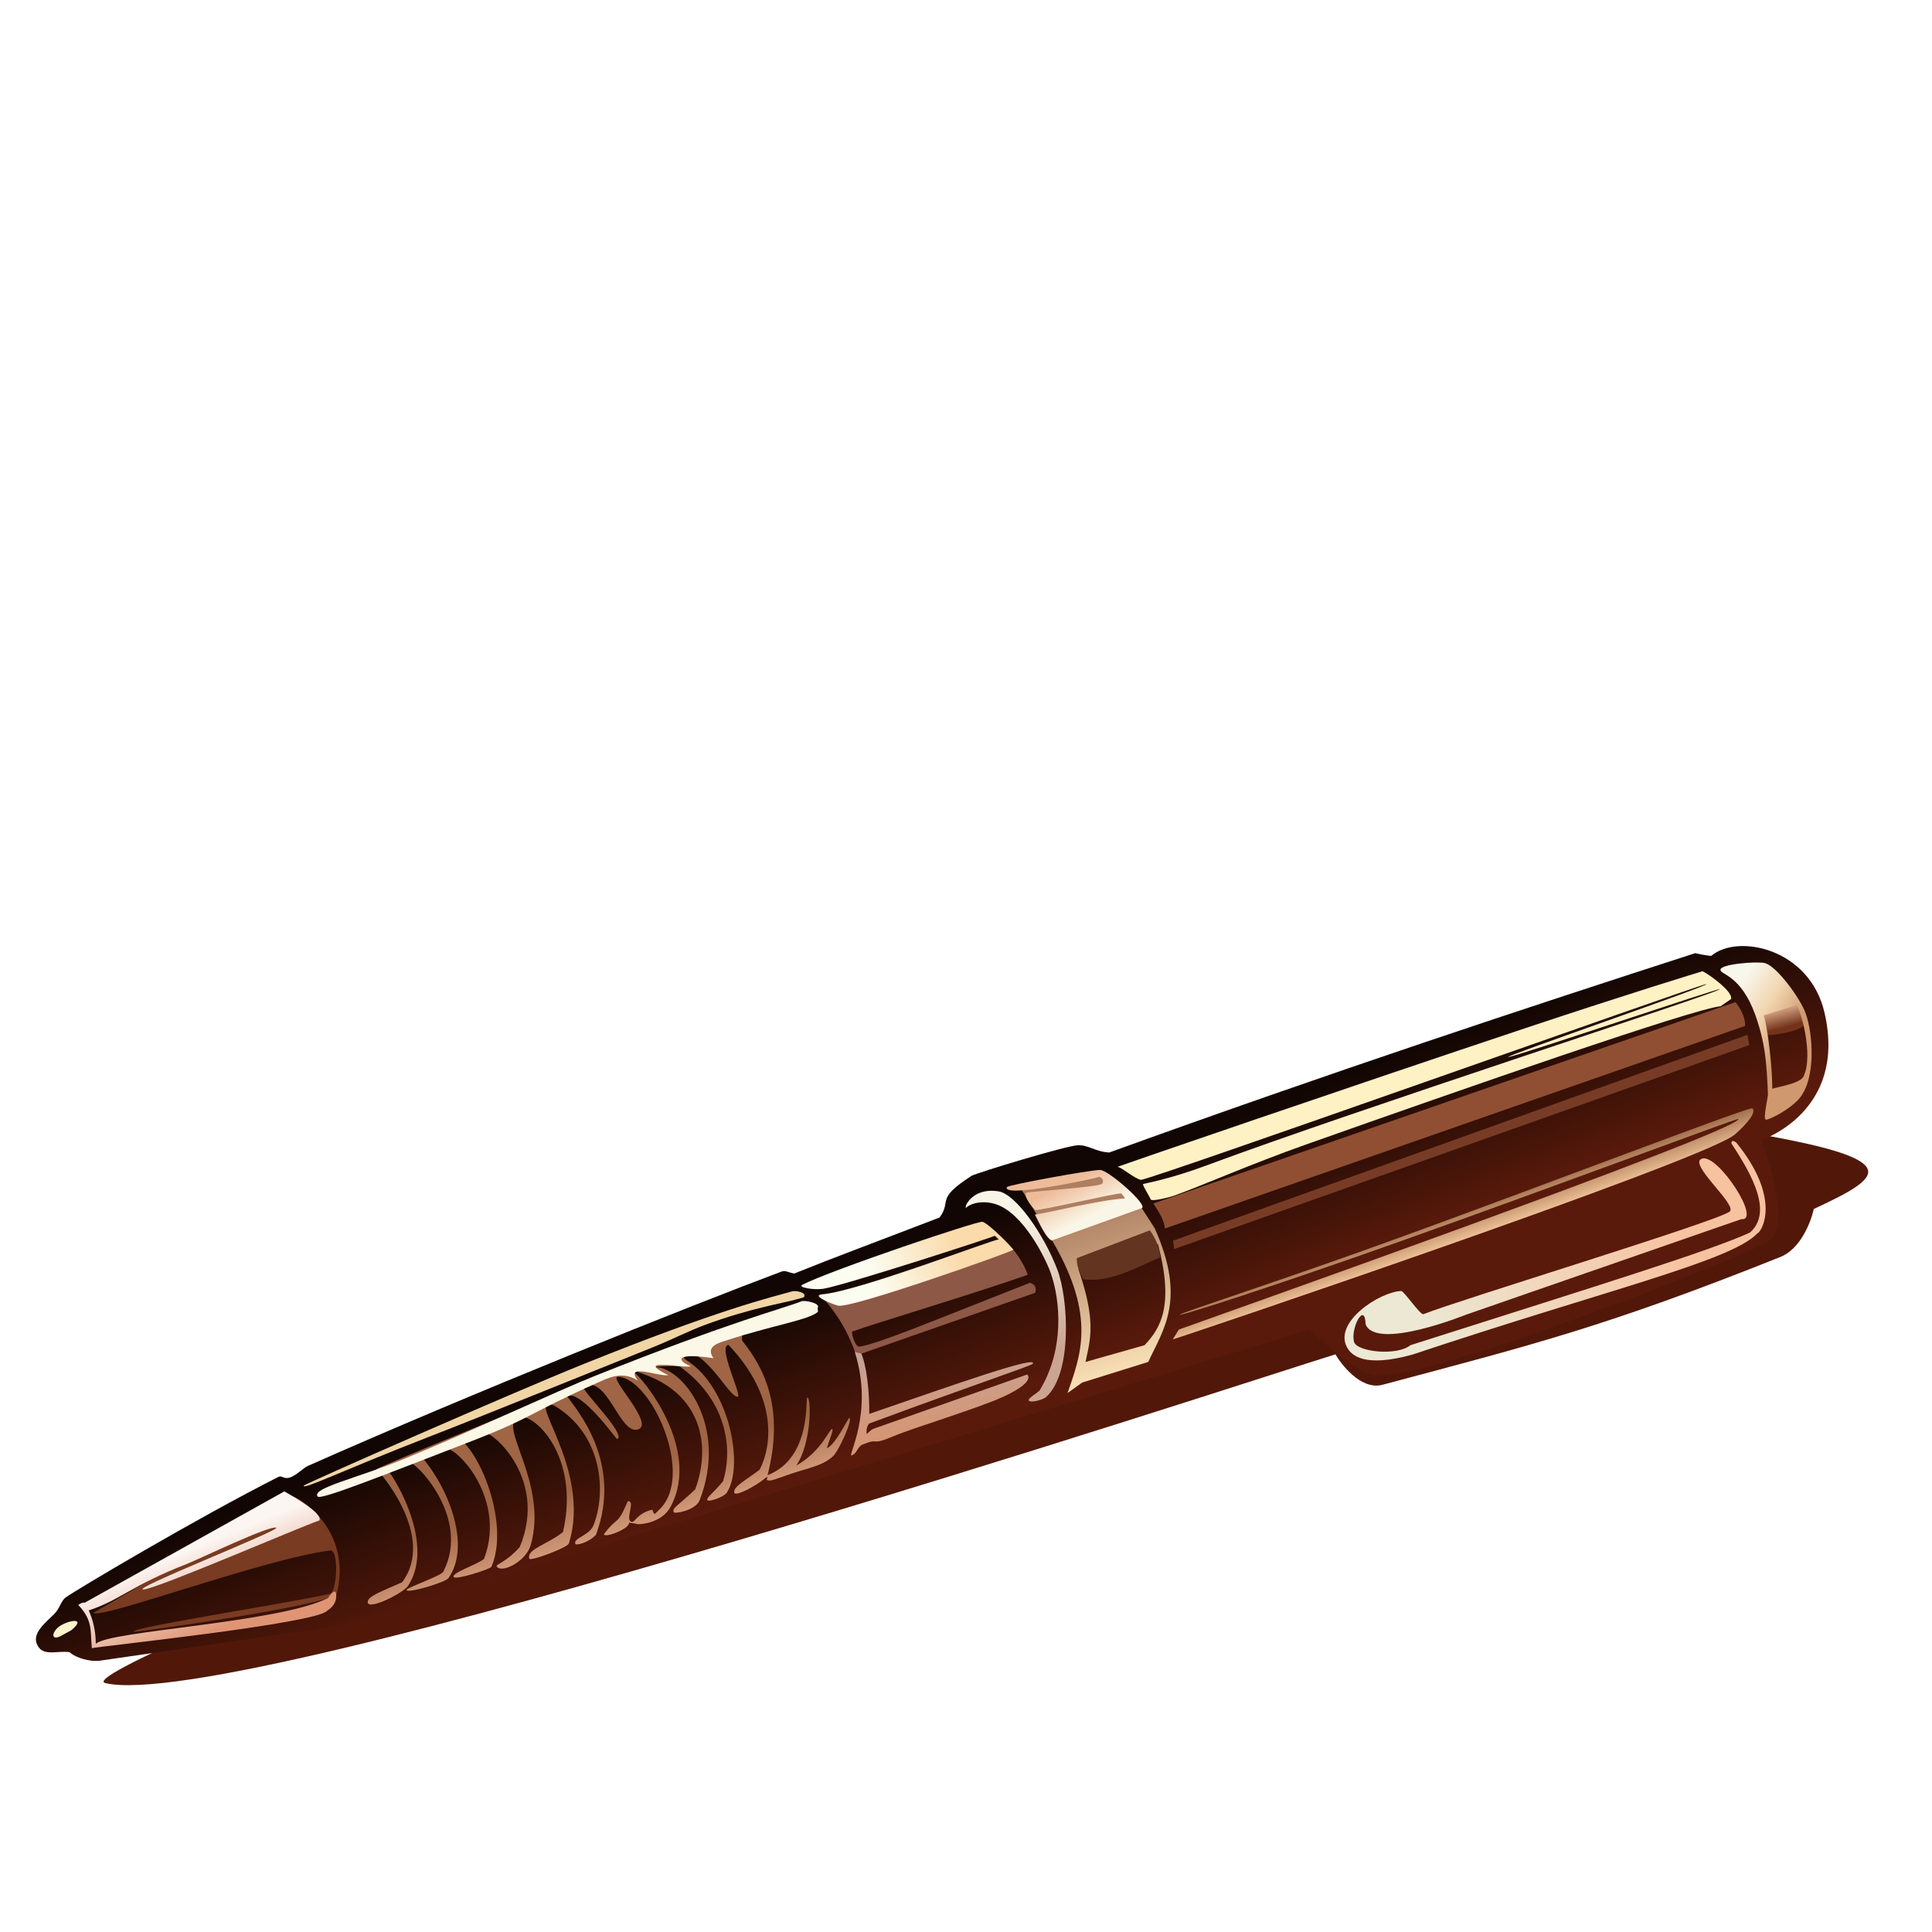 <?xml version="1.0" encoding="UTF-8" standalone="no"?>
<!-- Created with Inkscape (http://www.inkscape.org/) -->

<svg
   width="100"
   height="100"
   viewBox="0 0 26.458 26.458"
   version="1.1"
   id="svg1"
   inkscape:version="1.3.2 (091e20e, 2023-11-25, custom)"
   sodipodi:docname="banner_one-pen.svg"
   xmlns:inkscape="http://www.inkscape.org/namespaces/inkscape"
   xmlns:sodipodi="http://sodipodi.sourceforge.net/DTD/sodipodi-0.dtd"
   xmlns:xlink="http://www.w3.org/1999/xlink"
   xmlns="http://www.w3.org/2000/svg"
   xmlns:svg="http://www.w3.org/2000/svg">
  <sodipodi:namedview
     id="namedview1"
     pagecolor="#ffffff"
     bordercolor="#000000"
     borderopacity="0.25"
     inkscape:showpageshadow="2"
     inkscape:pageopacity="0.0"
     inkscape:pagecheckerboard="0"
     inkscape:deskcolor="#d1d1d1"
     inkscape:document-units="mm"
     inkscape:zoom="2"
     inkscape:cx="210.75"
     inkscape:cy="36.25"
     inkscape:window-width="1920"
     inkscape:window-height="974"
     inkscape:window-x="-11"
     inkscape:window-y="-11"
     inkscape:window-maximized="1"
     inkscape:current-layer="svg1"
     showgrid="false" />
  <defs
     id="defs1">
    <linearGradient
       id="linearGradient206"
       inkscape:collect="always">
      <stop
         style="stop-color:#110603;stop-opacity:1;"
         offset="0"
         id="stop205" />
      <stop
         style="stop-color:#5a1a0b;stop-opacity:1;"
         offset="1"
         id="stop206" />
    </linearGradient>
    <linearGradient
       id="linearGradient203"
       inkscape:collect="always">
      <stop
         style="stop-color:#fcf6f3;stop-opacity:1;"
         offset="0"
         id="stop203" />
      <stop
         style="stop-color:#df9574;stop-opacity:1;"
         offset="1"
         id="stop204" />
    </linearGradient>
    <linearGradient
       id="linearGradient199"
       inkscape:collect="always">
      <stop
         style="stop-color:#9f6545;stop-opacity:1;"
         offset="0"
         id="stop199" />
      <stop
         style="stop-color:#e3ab8b;stop-opacity:1;"
         offset="1"
         id="stop200" />
    </linearGradient>
    <linearGradient
       id="linearGradient197"
       inkscape:collect="always">
      <stop
         style="stop-color:#c5a396;stop-opacity:1;"
         offset="0"
         id="stop197" />
      <stop
         style="stop-color:#d59676;stop-opacity:1;"
         offset="1"
         id="stop198" />
    </linearGradient>
    <linearGradient
       id="linearGradient195"
       inkscape:collect="always">
      <stop
         style="stop-color:#fcfdf1;stop-opacity:1;"
         offset="0"
         id="stop195" />
      <stop
         style="stop-color:#fbdaab;stop-opacity:1;"
         offset="1"
         id="stop196" />
    </linearGradient>
    <linearGradient
       id="linearGradient187"
       inkscape:collect="always">
      <stop
         style="stop-color:#faf6e7;stop-opacity:1;"
         offset="0"
         id="stop187" />
      <stop
         style="stop-color:#eebb99;stop-opacity:1;"
         offset="1"
         id="stop188" />
    </linearGradient>
    <linearGradient
       id="linearGradient181"
       inkscape:collect="always">
      <stop
         style="stop-color:#ad7e60;stop-opacity:1;"
         offset="0"
         id="stop181" />
      <stop
         style="stop-color:#fee7bc;stop-opacity:1;"
         offset="1"
         id="stop186" />
    </linearGradient>
    <linearGradient
       id="linearGradient166"
       inkscape:collect="always">
      <stop
         style="stop-color:#f8f5e6;stop-opacity:1;"
         offset="0"
         id="stop167" />
      <stop
         style="stop-color:#cba591;stop-opacity:1;"
         offset="1"
         id="stop175" />
    </linearGradient>
    <linearGradient
       id="linearGradient158"
       inkscape:collect="always">
      <stop
         style="stop-color:#efc197;stop-opacity:1;"
         offset="0"
         id="stop158" />
      <stop
         style="stop-color:#9d6d4a;stop-opacity:1;"
         offset="1"
         id="stop159" />
    </linearGradient>
    <linearGradient
       id="linearGradient154"
       inkscape:collect="always">
      <stop
         style="stop-color:#ca9778;stop-opacity:1;"
         offset="0"
         id="stop154" />
      <stop
         style="stop-color:#74331b;stop-opacity:1;"
         offset="1"
         id="stop157" />
    </linearGradient>
    <linearGradient
       id="linearGradient152"
       inkscape:collect="always">
      <stop
         style="stop-color:#f8f7ec;stop-opacity:1;"
         offset="0"
         id="stop152" />
      <stop
         style="stop-color:#f1d5af;stop-opacity:1;"
         offset="0.5"
         id="stop166" />
      <stop
         style="stop-color:#d0986e;stop-opacity:1;"
         offset="1"
         id="stop153" />
    </linearGradient>
    <linearGradient
       id="linearGradient150"
       inkscape:collect="always">
      <stop
         style="stop-color:#ece8d4;stop-opacity:1;"
         offset="0"
         id="stop150" />
      <stop
         style="stop-color:#f7c29f;stop-opacity:1;"
         offset="1"
         id="stop151" />
    </linearGradient>
    <pattern
       id="EMFhbasepattern"
       patternUnits="userSpaceOnUse"
       width="6"
       height="6"
       x="0"
       y="0" />
    <pattern
       id="EMFhbasepattern-6"
       patternUnits="userSpaceOnUse"
       width="6"
       height="6"
       x="0"
       y="0" />
    <pattern
       id="EMFhbasepattern-2"
       patternUnits="userSpaceOnUse"
       width="6"
       height="6"
       x="0"
       y="0" />
    <filter
       inkscape:collect="always"
       style="color-interpolation-filters:sRGB"
       id="filter150"
       x="-0.009"
       y="-0.018"
       width="1.018"
       height="1.035">
      <feGaussianBlur
         inkscape:collect="always"
         stdDeviation="0.022"
         id="feGaussianBlur150" />
    </filter>
    <linearGradient
       inkscape:collect="always"
       xlink:href="#linearGradient150"
       id="linearGradient151"
       x1="149.25"
       y1="16.464"
       x2="152.933"
       y2="15.306"
       gradientUnits="userSpaceOnUse"
       gradientTransform="translate(-129.836,1.59)" />
    <linearGradient
       inkscape:collect="always"
       xlink:href="#linearGradient152"
       id="linearGradient153"
       x1="153.781"
       y1="11.716"
       x2="154.588"
       y2="12.237"
       gradientUnits="userSpaceOnUse"
       gradientTransform="translate(-129.836,1.59)" />
    <linearGradient
       inkscape:collect="always"
       xlink:href="#linearGradient154"
       id="linearGradient157"
       x1="154.196"
       y1="12.263"
       x2="154.258"
       y2="12.488"
       gradientUnits="userSpaceOnUse"
       gradientTransform="translate(-129.836,1.59)" />
    <filter
       inkscape:collect="always"
       style="color-interpolation-filters:sRGB"
       id="filter157"
       x="-0.024"
       y="-0.031"
       width="1.048"
       height="1.062">
      <feGaussianBlur
         inkscape:collect="always"
         stdDeviation="0.006"
         id="feGaussianBlur157" />
    </filter>
    <linearGradient
       inkscape:collect="always"
       xlink:href="#linearGradient158"
       id="linearGradient159"
       x1="150.162"
       y1="15.294"
       x2="150.022"
       y2="14.897"
       gradientUnits="userSpaceOnUse"
       gradientTransform="translate(-129.836,1.59)" />
    <filter
       inkscape:collect="always"
       style="color-interpolation-filters:sRGB"
       id="filter159"
       x="-0.008"
       y="-0.022"
       width="1.016"
       height="1.044">
      <feGaussianBlur
         inkscape:collect="always"
         stdDeviation="0.027"
         id="feGaussianBlur159" />
    </filter>
    <filter
       inkscape:collect="always"
       style="color-interpolation-filters:sRGB"
       id="filter160"
       x="-0.008"
       y="-0.021"
       width="1.017"
       height="1.042">
      <feGaussianBlur
         inkscape:collect="always"
         stdDeviation="0.028"
         id="feGaussianBlur160" />
    </filter>
    <filter
       inkscape:collect="always"
       style="color-interpolation-filters:sRGB"
       id="filter161"
       x="-0.008"
       y="-0.022"
       width="1.017"
       height="1.043">
      <feGaussianBlur
         inkscape:collect="always"
         stdDeviation="0.028"
         id="feGaussianBlur161" />
    </filter>
    <filter
       inkscape:collect="always"
       style="color-interpolation-filters:sRGB"
       id="filter162"
       x="-0.008"
       y="-0.022"
       width="1.016"
       height="1.044">
      <feGaussianBlur
         inkscape:collect="always"
         stdDeviation="0.029"
         id="feGaussianBlur162" />
    </filter>
    <filter
       inkscape:collect="always"
       style="color-interpolation-filters:sRGB"
       id="filter163"
       x="-0.037"
       y="-0.021"
       width="1.074"
       height="1.043">
      <feGaussianBlur
         inkscape:collect="always"
         stdDeviation="0.019"
         id="feGaussianBlur163" />
    </filter>
    <filter
       inkscape:collect="always"
       style="color-interpolation-filters:sRGB"
       id="filter166"
       x="-0.038"
       y="-0.065"
       width="1.076"
       height="1.129">
      <feGaussianBlur
         inkscape:collect="always"
         stdDeviation="0.018"
         id="feGaussianBlur166" />
    </filter>
    <linearGradient
       inkscape:collect="always"
       xlink:href="#linearGradient166"
       id="linearGradient175"
       x1="143.842"
       y1="15.048"
       x2="144.372"
       y2="16.859"
       gradientUnits="userSpaceOnUse"
       gradientTransform="translate(-129.836,1.59)" />
    <filter
       inkscape:collect="always"
       style="color-interpolation-filters:sRGB"
       id="filter175"
       x="-0.042"
       y="-0.02"
       width="1.084"
       height="1.04">
      <feGaussianBlur
         inkscape:collect="always"
         stdDeviation="0.024"
         id="feGaussianBlur175" />
    </filter>
    <linearGradient
       inkscape:collect="always"
       xlink:href="#linearGradient181"
       id="linearGradient186"
       x1="144.789"
       y1="14.955"
       x2="145.523"
       y2="17.285"
       gradientUnits="userSpaceOnUse"
       gradientTransform="translate(-129.836,1.59)" />
    <filter
       inkscape:collect="always"
       style="color-interpolation-filters:sRGB"
       id="filter186"
       x="-0.015"
       y="-0.01"
       width="1.03"
       height="1.02">
      <feGaussianBlur
         inkscape:collect="always"
         stdDeviation="0.013"
         id="feGaussianBlur186" />
    </filter>
    <linearGradient
       inkscape:collect="always"
       xlink:href="#linearGradient187"
       id="linearGradient188"
       x1="144.734"
       y1="15.081"
       x2="144.485"
       y2="14.587"
       gradientUnits="userSpaceOnUse"
       gradientTransform="translate(-129.836,1.59)" />
    <filter
       inkscape:collect="always"
       style="color-interpolation-filters:sRGB"
       id="filter188"
       x="-0.036"
       y="-0.07"
       width="1.073"
       height="1.14">
      <feGaussianBlur
         inkscape:collect="always"
         stdDeviation="0.028"
         id="feGaussianBlur188" />
    </filter>
    <linearGradient
       inkscape:collect="always"
       xlink:href="#linearGradient195"
       id="linearGradient196"
       x1="141.79"
       y1="16.008"
       x2="142.994"
       y2="15.599"
       gradientUnits="userSpaceOnUse"
       gradientTransform="translate(-129.836,1.59)" />
    <filter
       inkscape:collect="always"
       style="color-interpolation-filters:sRGB"
       id="filter196"
       x="-0.034"
       y="-0.085"
       width="1.067"
       height="1.169">
      <feGaussianBlur
         inkscape:collect="always"
         stdDeviation="0.041"
         id="feGaussianBlur196" />
    </filter>
    <filter
       inkscape:collect="always"
       style="color-interpolation-filters:sRGB"
       id="filter197"
       x="-0.036"
       y="-0.072"
       width="1.072"
       height="1.144">
      <feGaussianBlur
         inkscape:collect="always"
         stdDeviation="0.044"
         id="feGaussianBlur197" />
    </filter>
    <linearGradient
       inkscape:collect="always"
       xlink:href="#linearGradient197"
       id="linearGradient198"
       x1="141.614"
       y1="16.978"
       x2="141.708"
       y2="18.066"
       gradientUnits="userSpaceOnUse"
       gradientTransform="translate(-129.836,1.59)" />
    <filter
       inkscape:collect="always"
       style="color-interpolation-filters:sRGB"
       id="filter198"
       x="-0.038"
       y="-0.064"
       width="1.077"
       height="1.128">
      <feGaussianBlur
         inkscape:collect="always"
         stdDeviation="0.04"
         id="feGaussianBlur198" />
    </filter>
    <linearGradient
       inkscape:collect="always"
       xlink:href="#linearGradient199"
       id="linearGradient200"
       x1="138.361"
       y1="18.579"
       x2="138.675"
       y2="19.554"
       gradientUnits="userSpaceOnUse"
       gradientTransform="translate(-129.836,1.59)" />
    <filter
       inkscape:collect="always"
       style="color-interpolation-filters:sRGB"
       id="filter200"
       x="-0.01"
       y="-0.016"
       width="1.019"
       height="1.032">
      <feGaussianBlur
         inkscape:collect="always"
         stdDeviation="0.026"
         id="feGaussianBlur200" />
    </filter>
    <filter
       inkscape:collect="always"
       style="color-interpolation-filters:sRGB"
       id="filter201"
       x="-0.019"
       y="-0.048"
       width="1.038"
       height="1.096">
      <feGaussianBlur
         inkscape:collect="always"
         stdDeviation="0.054"
         id="feGaussianBlur201" />
    </filter>
    <filter
       inkscape:collect="always"
       style="color-interpolation-filters:sRGB"
       id="filter202"
       x="-0.019"
       y="-0.048"
       width="1.038"
       height="1.096">
      <feGaussianBlur
         inkscape:collect="always"
         stdDeviation="0.054"
         id="feGaussianBlur202" />
    </filter>
    <filter
       inkscape:collect="always"
       style="color-interpolation-filters:sRGB"
       id="filter203"
       x="-0.023"
       y="-0.033"
       width="1.046"
       height="1.066">
      <feGaussianBlur
         inkscape:collect="always"
         stdDeviation="0.003"
         id="feGaussianBlur203" />
    </filter>
    <linearGradient
       inkscape:collect="always"
       xlink:href="#linearGradient203"
       id="linearGradient204"
       x1="132.54"
       y1="19.579"
       x2="132.986"
       y2="20.654"
       gradientUnits="userSpaceOnUse"
       gradientTransform="translate(-129.836,1.59)" />
    <filter
       inkscape:collect="always"
       style="color-interpolation-filters:sRGB"
       id="filter204"
       x="-0.022"
       y="-0.036"
       width="1.043"
       height="1.071">
      <feGaussianBlur
         inkscape:collect="always"
         stdDeviation="0.032"
         id="feGaussianBlur204" />
    </filter>
    <filter
       inkscape:collect="always"
       style="color-interpolation-filters:sRGB"
       id="filter205"
       x="-0.021"
       y="-0.038"
       width="1.042"
       height="1.076">
      <feGaussianBlur
         inkscape:collect="always"
         stdDeviation="0.029"
         id="feGaussianBlur205" />
    </filter>
    <linearGradient
       inkscape:collect="always"
       xlink:href="#linearGradient206"
       id="linearGradient205"
       x1="142.421"
       y1="15.411"
       x2="143.31"
       y2="17.68"
       gradientUnits="userSpaceOnUse"
       gradientTransform="translate(-129.836,1.59)" />
    <filter
       inkscape:collect="always"
       style="color-interpolation-filters:sRGB"
       id="filter206"
       x="-0.032"
       y="-0.101"
       width="1.063"
       height="1.201">
      <feGaussianBlur
         inkscape:collect="always"
         stdDeviation="0.317"
         id="feGaussianBlur206" />
    </filter>
    <filter
       inkscape:collect="always"
       style="color-interpolation-filters:sRGB"
       id="filter207"
       x="-0.002"
       y="-0.005"
       width="1.004"
       height="1.011">
      <feGaussianBlur
         inkscape:collect="always"
         stdDeviation="0.021"
         id="feGaussianBlur207" />
    </filter>
  </defs>
  <g
     inkscape:groupmode="layer"
     id="layer5"
     inkscape:label="pen">
    <path
       style="opacity:1;fill:#511809;fill-opacity:1;stroke-width:0.265;filter:url(#filter206)"
       d="m 11.831,18.668 c 0,0 -10.986,4.238 -10.389,4.381 1.801,0.431 15.633,-4.126 16.846,-4.502 0.072,0.125 0.346,0.497 0.645,0.417 2.039,-0.544 3.07,-0.799 5.45,-1.751 0.266,-0.106 0.411,-0.457 0.457,-0.657 0.408,-0.192 0.818,-0.384 0.733,-0.555 -0.106,-0.215 -0.923,-0.366 -1.557,-0.483 l -10.732,2.845"
       id="path127"
       inkscape:label="shadow"
       sodipodi:nodetypes="cscsscscc" />
    <path
       style="opacity:1;fill:url(#linearGradient205);fill-opacity:1;stroke-width:0.265;filter:url(#filter207)"
       d="m 4.581,22.277 -3.211,0.465 c -0.129,0.019 -0.334,-0.036 -0.416,-0.116 -0.153,-0.023 -0.336,0.05 -0.421,-0.063 -0.127,-0.168 0.067,-0.321 0.206,-0.456 0.079,-0.077 0.096,-0.181 0.157,-0.228 0.112,-0.086 1.817,-1.099 2.926,-1.658 0.05,-0.011 0.07,0.041 0.154,0.011 0.085,-0.03 0.184,-0.132 0.236,-0.155 2.244,-0.996 5.257,-2.202 6.49,-2.663 0.056,-0.021 0.088,0.012 0.176,0.026 0.618,-0.248 0.999,-0.386 1.99,-0.767 0.172,-0.238 -0.067,-0.245 0.436,-0.57 0.058,-0.037 1.283,-0.41 1.453,-0.419 0.148,-0.008 0.241,0.089 0.434,0.099 3.045,-1.102 5.704,-1.98 8.025,-2.73 0.129,0.031 0.218,0.038 0.218,0.038 0.359,-0.307 1.347,-0.109 1.552,0.777 0.315,1.361 -0.866,1.745 -0.866,1.745 0,0 0.458,1.181 0.082,1.395 -0.447,0.255 -4.629,1.893 -5.375,1.826 -0.257,-0.023 -0.895,-0.628 -0.895,-0.628"
       id="path128"
       inkscape:label="background"
       sodipodi:nodetypes="cscssscsssccsscccscssc" />
    <path
       style="opacity:1;fill:url(#linearGradient151);fill-opacity:1;stroke-width:0.265;filter:url(#filter150)"
       d="m 20.072,18.006 c -1.1e-4,3.1e-5 -1.222,0.493 -1.37,0.131 -0.009,-0.319 -0.208,0.045 -0.16,0.237 0.035,0.141 0.59,0.199 0.773,0.048 2.66,-0.847 4.079,-1.284 4.649,-1.542 0.309,-0.271 0.048,-0.766 -0.253,-1.221 0.003,-0.039 0.015,-0.046 0.066,-0.013 0.62,0.762 0.357,1.216 0.289,1.245 -0.357,0.379 -2.056,0.77 -4.725,1.66 -0.66,0.182 -0.833,0.009 -0.892,-0.096 -0.196,-0.347 0.448,-0.766 0.741,-0.775 0.036,-0.001 0.262,0.333 0.303,0.317 0.51,-0.201 3.95,-1.248 4.19,-1.401 0.133,-0.085 -0.588,-0.668 -0.371,-0.73 0.218,-0.062 0.818,0.86 0.534,0.83"
       id="path129"
       inkscape:label="handle light"
       sodipodi:nodetypes="ccsccccccsssssc" />
    <path
       style="opacity:1;fill:url(#linearGradient157);fill-opacity:1;stroke-width:0.265;filter:url(#filter157)"
       d="m 24.119,13.88 c 0.012,0.074 0.028,0.276 0.084,0.293 0.049,0.015 0.446,-0.052 0.489,-0.125 0.04,-0.067 -0.076,-0.295 -0.103,-0.32"
       id="path131"
       inkscape:label="top medium"
       sodipodi:nodetypes="cssc" />
    <path
       style="opacity:1;mix-blend-mode:normal;fill:url(#linearGradient153);fill-opacity:1;stroke-width:0.265;filter:url(#filter163)"
       d="m 24.151,13.906 c 0.059,0.111 0.193,1.235 0.069,1.276 -0.024,-0.479 -0.014,-0.813 -0.18,-1.278 -0.197,-0.549 -0.471,-0.552 -0.479,-0.621 -0.009,-0.081 0.496,-0.12 0.607,-0.094 0.161,0.038 0.486,0.482 0.56,0.688 0.101,0.283 0.144,0.889 -0.086,1.165 -0.129,0.155 -0.43,0.303 -0.46,0.291 -0.042,-0.017 0.032,-0.291 0.036,-0.406 0.043,-0.03 0.429,-0.077 0.48,-0.184 0.145,-0.306 -0.048,-0.922 -0.09,-0.977"
       id="path130"
       inkscape:label="top light"
       sodipodi:nodetypes="ccsssssscsc" />
    <path
       style="opacity:1;fill:url(#linearGradient159);fill-opacity:1;stroke-width:0.265;filter:url(#filter160)"
       d="m 16.061,18.342 c 0.022,0.002 7.287,-2.449 7.7,-2.808 0.055,-0.048 0.315,-0.284 0.237,-0.356 -0.032,-0.029 -2.614,0.963 -4.82,1.766 -1.573,0.573 -2.98,1.024 -3.022,1.059 -0.05,0.042 1.359,-0.413 2.979,-0.989 2.148,-0.763 4.668,-1.708 4.672,-1.691 0.042,0.161 -7.683,2.889 -7.664,2.885"
       id="path132"
       inkscape:label="shaft light bottom"
       sodipodi:nodetypes="cssssssc" />
    <path
       style="opacity:1;fill:#fef2c5;fill-opacity:1;stroke-width:0.265;filter:url(#filter162)"
       d="m 23.563,13.78 c -0.38,0.037 -3.491,1.119 -5.687,1.897 -0.751,0.266 -1.411,0.559 -1.795,0.696 -0.084,0.03 -0.309,0.082 -0.321,0.054 -0.021,-0.049 -0.106,-0.178 -0.108,-0.212 -1.8e-4,-0.004 0.348,-0.06 0.863,-0.252 2.037,-0.759 7.052,-2.377 7.036,-2.416 -0.009,-0.021 -2.828,0.936 -2.896,0.928 -0.066,-0.007 2.795,-0.99 2.711,-0.998 -0.059,-0.006 -7.666,2.701 -7.744,2.681 -0.099,-0.026 -0.279,-0.185 -0.319,-0.177 -0.051,0.011 3.233,-1.116 5.611,-1.909 1.352,-0.451 2.399,-0.772 2.401,-0.771 0.083,0.035 0.434,0.29 0.389,0.382"
       id="path133"
       inkscape:label="shaft light top"
       sodipodi:nodetypes="cssssssssssssc" />
    <path
       style="opacity:1;fill:#904f33;fill-opacity:1;stroke-width:0.265;filter:url(#filter161)"
       d="m 15.953,16.824 c -0.006,-0.104 -0.076,-0.217 -0.158,-0.343 l 7.972,-2.758 c 0.069,0.093 0.131,0.195 0.133,0.326"
       id="path134"
       inkscape:label="shaft medium one"
       sodipodi:nodetypes="cccc" />
    <path
       style="opacity:1;mix-blend-mode:normal;fill:url(#linearGradient200);fill-opacity:1;stroke-width:0.265;filter:url(#filter200)"
       d="m 10.137,18.192 c -0.025,0.006 0.027,-0.304 0.025,0.166 0.313,0.387 0.581,0.936 0.349,1.845 0.619,-0.243 0.511,-1.074 0.546,-1.066 0.057,0.013 0.055,0.636 -0.154,0.934 0.353,-0.197 0.459,-0.514 0.493,-0.5 0.023,0.009 -0.026,0.107 -0.073,0.262 0.117,-0.043 0.293,-0.417 0.307,-0.414 0.056,0.013 -0.145,0.454 -0.223,0.524 -0.111,0.1 -0.223,0.135 -0.482,0.21 -0.14,0.041 -0.325,0.119 -0.379,0.122 -0.105,0.005 0.016,-0.077 -0.057,-0.039 -0.133,0.112 -0.429,0.273 -0.435,0.2 -0.006,-0.084 0.162,-0.166 0.349,-0.309 0.177,-0.344 0.239,-1.008 -0.426,-1.709 -0.156,0.011 0.192,0.707 0.125,0.71 -0.11,0.005 -0.349,-0.501 -0.666,-0.621 -9.4e-4,-3.55e-4 -0.136,0.057 -0.034,0.121 0.589,0.372 0.79,1.439 0.553,1.811 -0.04,0.063 -0.259,0.137 -0.269,0.104 -0.011,-0.038 0.074,-0.086 0.216,-0.258 0.119,-0.374 0.101,-1.066 -0.583,-1.565 -0.042,-0.031 -0.446,0.001 -0.339,0.003 0.37,0.005 0.997,0.809 0.6,1.824 -0.053,0.135 -0.338,0.188 -0.352,0.163 -0.032,-0.058 0.06,-0.091 0.293,-0.314 0.226,-0.621 0.066,-1.296 -0.686,-1.57 -0.079,-0.029 -0.128,-0.065 -0.151,-0.028 0.085,0.034 0.932,1.035 0.498,1.839 -0.121,0.224 -0.422,0.24 -0.447,0.236 -0.009,-0.002 -0.043,-0.012 -0.121,-0.02 0.01,0.085 -0.343,0.216 -0.343,0.157 0.196,-0.263 0.175,-0.096 0.326,-0.452 0.107,-0.011 -0.024,0.224 0.035,0.274 0.061,0.052 0.072,-0.108 0.303,-0.158 0.026,0.094 0.034,0.054 0.086,0.007 0.507,-0.462 -0.098,-1.809 -0.558,-1.827 -0.144,-0.006 0.507,0.645 0.276,0.721 -0.254,0.084 -0.423,-0.764 -0.749,-0.586 -0.051,0.028 0.6,0.66 0.462,0.719 -0.011,0.004 -0.494,-0.681 -0.688,-0.59 0.135,0.188 0.768,0.914 0.397,1.901 -0.106,0.111 -0.271,0.147 -0.281,0.125 -0.038,-0.08 0.191,-0.114 0.247,-0.254 0.176,-0.441 0.135,-1.238 -0.533,-1.639 -0.45,-0.187 0.521,0.841 0.196,1.887 -0.017,0.056 -0.526,0.245 -0.54,0.209 -0.049,-0.13 0.253,-0.198 0.46,-0.367 0.242,-1.052 -0.419,-1.662 -0.621,-1.568 -0.267,0.125 0.42,0.904 0.179,1.747 -0.065,0.224 -0.396,0.393 -0.466,0.293 -0.019,-0.028 0.132,-0.057 0.316,-0.267 0.405,-0.972 -0.449,-1.66 -0.52,-1.562 -0.003,0.005 -0.324,0.058 -0.267,0.111 0.306,0.286 0.629,1.178 0.4,1.721 -0.014,0.033 -0.497,0.188 -0.519,0.141 -0.027,-0.059 0.312,-0.163 0.417,-0.248 0.331,-0.879 -0.472,-1.65 -0.581,-1.5 -0.004,0.005 -0.314,0.052 -0.264,0.113 0.403,0.485 0.652,1.238 0.356,1.652 -0.04,0.056 -0.554,0.211 -0.573,0.162 -0.011,-0.029 0.473,-0.191 0.505,-0.253 0.38,-0.745 -0.394,-1.53 -0.481,-1.499 -0.029,0.01 -0.279,0.195 -0.286,0.119 -0.007,-0.073 0.695,0.964 0.28,1.579 -0.064,0.095 -0.555,0.344 -0.549,0.216 0.004,-0.079 0.186,-0.142 0.47,-0.268 0.471,-0.623 -0.308,-1.523 -0.351,-1.546 -0.023,-0.012 1.508,-0.637 2.761,-1.152 0.687,-0.282 1.285,-0.473 1.332,-0.49"
       id="path148"
       inkscape:label="shaft rings"
       sodipodi:nodetypes="cccscscsssscsccssssscsssscscsscccscssssscccscsscscscsssscssssssssscssc" />
    <path
       style="opacity:1;fill:#783c26;fill-opacity:1;stroke-width:0.265;filter:url(#filter159)"
       d="m 16.078,17.106 -0.012,-0.116 7.864,-2.818 0.027,0.14"
       id="path135"
       inkscape:label="shaft medium two"
       sodipodi:nodetypes="cccc" />
    <path
       style="opacity:1;mix-blend-mode:normal;fill:url(#linearGradient175);fill-opacity:1;stroke-width:0.265;filter:url(#filter175)"
       d="m 13.228,16.508 c 0.04,-0.09 0.174,-0.236 0.447,-0.193 0.238,0.038 0.624,0.595 0.805,1.072 0.152,0.399 0.21,1.427 -0.159,1.749 -0.035,0.03 -0.206,0.082 -0.232,0.043 -0.019,-0.029 0.132,-0.111 0.15,-0.14 0.338,-0.556 0.285,-1.219 0.152,-1.601 -0.07,-0.202 -0.376,-0.823 -0.751,-0.946 -0.198,-0.065 -0.37,-0.002 -0.416,0.055"
       id="path136"
       inkscape:label="ring white"
       sodipodi:nodetypes="csssssssc" />
    <path
       style="opacity:1;mix-blend-mode:normal;fill:url(#linearGradient186);fill-opacity:1;stroke-width:0.265;filter:url(#filter186)"
       d="m 15.813,16.82 c 0.441,0.984 0.111,1.394 -0.088,1.831 l -0.961,0.3 0.057,-0.287 0.853,-0.242 c 0.228,-0.24 0.403,-0.55 0.185,-1.382 l -1.09,0.342 c 0.317,0.925 0.086,1.066 0.056,1.548 l -0.205,0.147 c 0.17,-0.501 0.402,-1.034 -0.201,-2.071 -0.03,-0.052 -0.384,-0.653 -0.435,-0.72 0.29,-0.037 0.783,-0.252 1.143,-0.177 0.138,0.028 0.458,0.379 0.503,0.427"
       id="path138"
       inkscape:label="ring medium"
       sodipodi:nodetypes="cccccccccscsc" />
    <path
       style="opacity:1;mix-blend-mode:normal;fill:#63341f;fill-opacity:1;stroke-width:0.265;filter:url(#filter166)"
       d="m 14.746,17.23 c -0.002,0.088 0.019,0.161 0.089,0.29 0.372,0.045 0.705,-0.152 1.054,-0.301 -0.007,-0.127 -0.06,-0.258 -0.142,-0.37"
       id="path139"
       inkscape:label="ring darker"
       sodipodi:nodetypes="cccc" />
    <path
       style="opacity:1;mix-blend-mode:normal;fill:url(#linearGradient188);fill-opacity:1;stroke-width:0.265;filter:url(#filter188)"
       d="m 14.401,16.989 c -0.066,-0.034 -0.132,-0.163 -0.229,-0.356 0.153,-0.016 0.878,-0.2 1.223,-0.22 0.021,-0.001 -9.5e-4,-0.024 -0.039,-0.069 -0.017,-0.02 -1.158,0.249 -1.181,0.225 -0.049,-0.049 -0.156,-0.178 -0.122,-0.234 0.01,-0.016 1,-0.078 1.039,-0.124 0.044,-0.051 -0.032,-0.114 -0.059,-0.09 -0.017,0.015 -1.316,0.292 -1.244,0.136 0.013,-0.029 1.133,-0.234 1.276,-0.235 0.112,-8.73e-4 0.656,0.477 0.573,0.522"
       id="path137"
       inkscape:label="ring light"
       sodipodi:nodetypes="ccssssssssc" />
    <path
       style="opacity:1;mix-blend-mode:normal;fill:url(#linearGradient198);fill-opacity:1;stroke-width:0.265;filter:url(#filter198)"
       d="m 11.958,19.568 c -0.025,0.013 -0.035,0.021 -0.091,0.071 -0.003,-0.068 0.006,-0.104 0.033,-0.143 1.434,-0.531 2.229,-0.794 2.244,-0.82 0.069,-0.118 -1.036,0.271 -2.24,0.687 0.005,-0.264 -0.03,-0.665 -0.121,-0.857 -0.064,-0.136 -0.082,-0.008 -0.075,0.015 0.262,0.834 -0.115,1.44 -0.043,1.41 0.081,-0.033 0.069,-0.118 0.156,-0.152 0.24,-0.096 0.081,0.03 0.417,-0.111 0.287,-0.121 1.168,-0.385 1.508,-0.543 0.446,-0.207 0.322,-0.298 0.322,-0.302"
       id="path140"
       inkscape:label="middle light bottom"
       sodipodi:nodetypes="cccscssssssc" />
    <path
       style="opacity:1;mix-blend-mode:normal;fill:#8d5845;fill-opacity:1;stroke-width:0.265;filter:url(#filter197)"
       d="m 11.279,17.784 c 0.217,0.256 0.32,0.442 0.433,0.734 l 0.086,0.019 2.38,-0.833 c 0.018,-0.071 -0.005,-0.118 -0.075,-0.136 -1.4,0.549 -2.052,0.826 -2.328,0.873 -0.072,0.012 -0.117,-0.201 -0.106,-0.205 0.307,-0.112 1.641,-0.51 2.406,-0.778 -0.051,-0.157 -0.18,-0.33 -0.218,-0.365"
       id="path142"
       inkscape:label="middle colour"
       sodipodi:nodetypes="cccccsscc" />
    <path
       style="opacity:1;mix-blend-mode:normal;fill:url(#linearGradient196);fill-opacity:1;stroke-width:0.265;filter:url(#filter196)"
       d="m 13.678,16.974 c -0.041,-0.015 -1.928,0.712 -2.417,0.751 -0.169,0.014 0.157,0.145 0.222,0.156 0.194,0.034 2.363,-0.733 2.392,-0.765 0.011,-0.012 -0.334,-0.362 -0.421,-0.384 -0.059,-0.016 -2.035,0.647 -2.466,0.862 -0.071,0.036 0.161,0.076 0.289,0.055 0.291,-0.047 2.488,-0.758 2.345,-0.727"
       id="path141"
       inkscape:label="middle light top"
       sodipodi:nodetypes="cssssssc" />
    <path
       style="opacity:1;fill:#fdf5d0;fill-opacity:1;stroke-width:0.265;filter:url(#filter203)"
       d="m 0.857,22.391 c -0.178,0.106 -0.152,-0.059 -0.02,-0.134 0.139,-0.079 0.342,-0.098 0.137,0.07"
       id="path143"
       inkscape:label="tip white"
       sodipodi:nodetypes="csc" />
    <path
       style="opacity:1;fill:#793b21;fill-opacity:1;stroke-width:0.265;filter:url(#filter205)"
       d="m 1.277,22.088 c 0.123,0.089 2.32,-0.736 3.24,-0.854 0.125,-0.034 0.103,0.544 0.005,0.593 -0.592,0.131 -2.722,0.46 -2.693,0.518 0.008,0.017 2.633,-0.356 2.781,-0.513 0.204,-0.811 -0.403,-1.26 -0.591,-1.34"
       id="path144"
       inkscape:label="tip dark"
       sodipodi:nodetypes="cccscc" />
    <path
       style="opacity:1;fill:url(#linearGradient204);fill-opacity:1;stroke-width:0.265;filter:url(#filter204)"
       d="m 1.161,21.948 c -0.03,-0.006 -0.057,0.011 -0.09,0.031 0.202,0.209 0.164,0.353 0.187,0.592 0.016,-0.015 3.076,-0.335 3.222,-0.512 0.009,-0.011 0.113,-0.059 0.124,-0.185 0.009,-0.154 -0.081,-0.04 -0.112,0.011 -0.69,0.343 -2.993,0.445 -3.18,0.627 -10e-4,-0.187 -0.042,-0.335 -0.097,-0.458 0.417,-0.134 0.597,-0.347 1.347,-0.638 0.167,-0.065 1.142,-0.536 1.221,-0.494 0.061,0.032 -2.039,0.857 -1.815,0.845 0.189,-0.011 2.191,-0.877 2.404,-0.944 0.065,-0.092 -0.38,-0.343 -0.478,-0.399"
       id="path145"
       inkscape:label="tip light"
       sodipodi:nodetypes="cccsccccssscc" />
    <path
       style="opacity:1;mix-blend-mode:normal;fill:#f1d5a5;fill-opacity:1;stroke-width:0.265;filter:url(#filter202)"
       d="m 11.008,17.766 c 0.049,-0.071 -0.118,-0.093 -0.157,-0.082 -0.286,0.081 -0.987,0.241 -2.874,1.002 -0.948,0.382 -3.81,1.638 -3.817,1.659 -0.019,0.064 0.517,-0.202 1.67,-0.651 0.928,-0.361 2.114,-0.845 3.109,-1.243 0.257,-0.103 0.493,-0.225 0.718,-0.308 0.616,-0.228 1.093,-0.302 1.25,-0.349"
       id="path146"
       inkscape:label="bottom shaft light one"
       sodipodi:nodetypes="cssssssc" />
    <path
       style="opacity:1;fill:#fcf8e8;fill-opacity:1;stroke-width:0.265;filter:url(#filter201)"
       d="m 11.197,17.914 c 0.049,-0.071 -0.181,-0.109 -0.219,-0.094 -0.274,0.108 -0.925,0.263 -2.812,1.015 -0.551,0.219 -1.707,0.764 -2.632,1.144 -0.654,0.269 -1.271,0.4 -1.184,0.515 0.04,0.053 0.881,-0.285 2.036,-0.73 0.932,-0.359 0.817,-0.39 1.796,-0.828 0.139,-0.062 0.341,-0.17 0.554,-0.028 -0.191,-0.25 0.281,-0.054 0.416,-0.075 -0.504,-0.248 0.247,-0.087 0.308,-0.123 -0.198,-0.08 -0.214,-0.189 0.311,-0.11 -0.12,-0.166 0.086,-0.214 0.169,-0.241 0.624,-0.206 1.146,-0.284 1.262,-0.395"
       id="path146-6"
       inkscape:label="bottom shaft light two"
       sodipodi:nodetypes="cssssssccccsc" />
  </g>
</svg>
